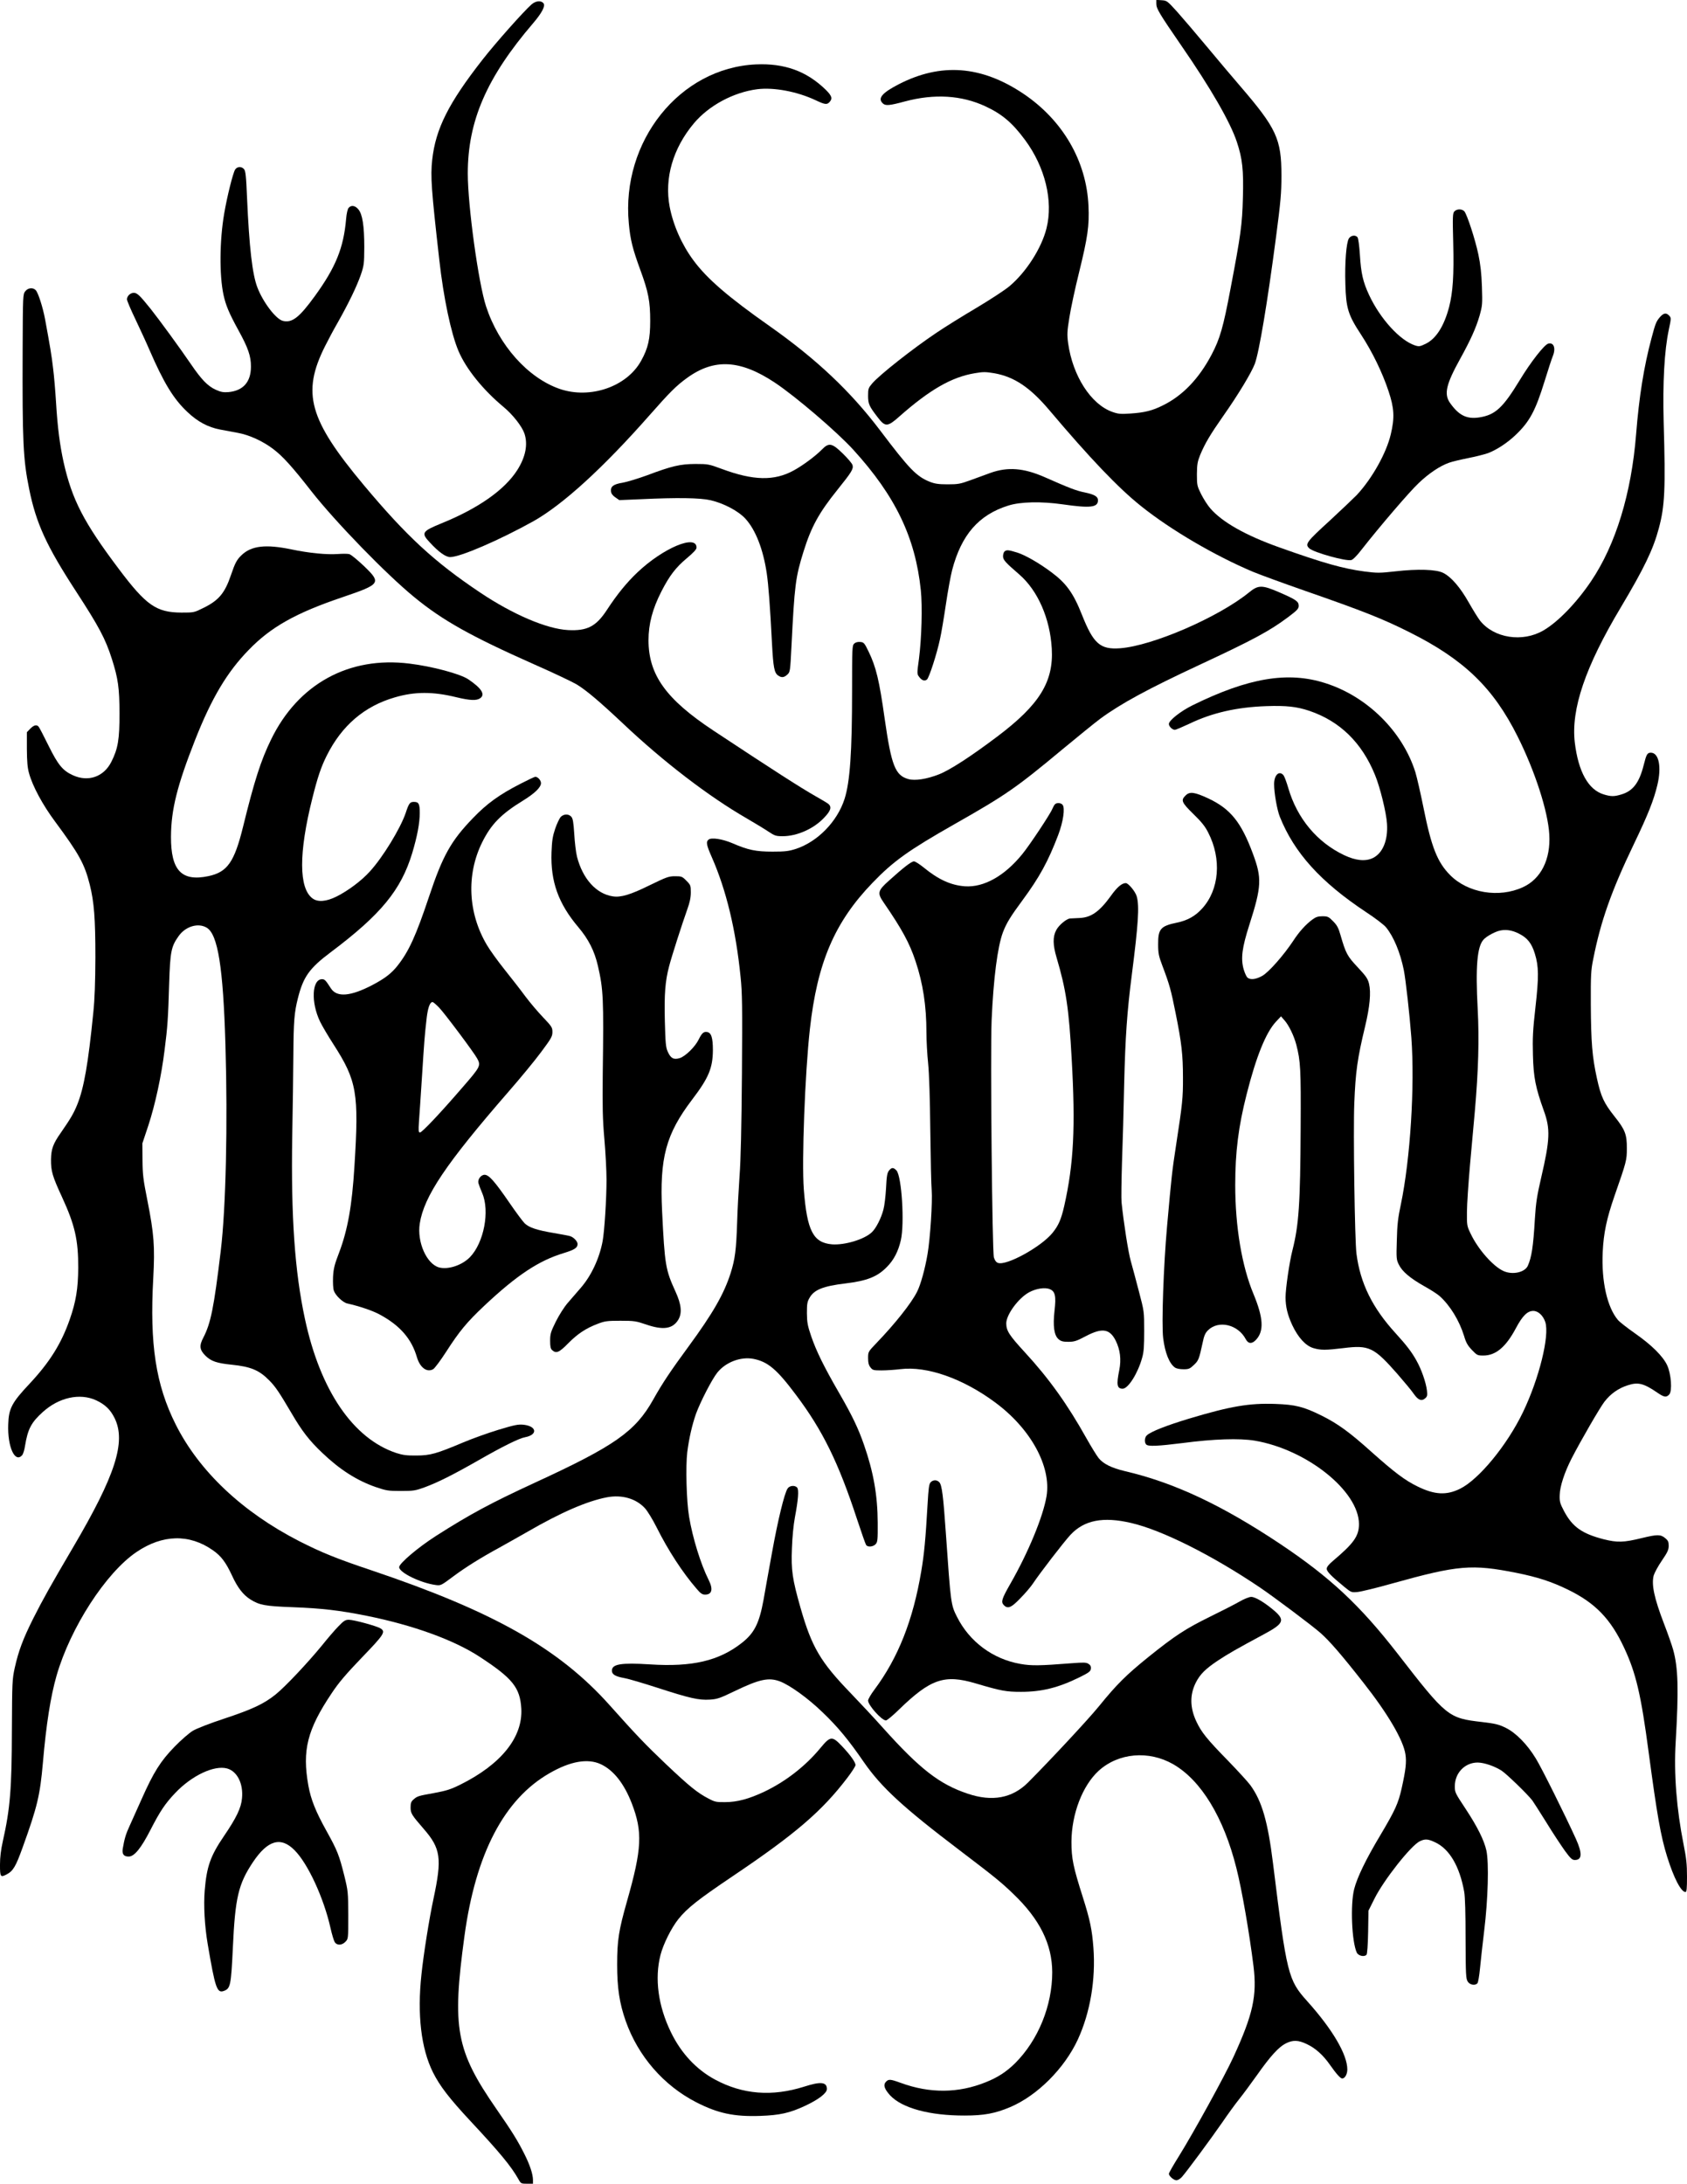 <svg preserveAspectRatio="xMidYMid meet" viewBox="0 0 1475 1909" height="1909pt" width="1475pt" xmlns="http://www.w3.org/2000/svg" version="1.0">

<g stroke="none" fill="#000000" transform="translate(0,1909) scale(0.1,-0.1)">
<path d="M10110 19057 c0 -42 25 -84 219 -366 257 -372 428 -669 485 -841 49
-147 60 -246 53 -490 -6 -234 -19 -326 -108 -793 -64 -340 -93 -439 -165 -576
-112 -213 -256 -362 -429 -446 -90 -45 -159 -62 -281 -70 -86 -6 -107 -4 -158
14 -187 66 -347 314 -387 601 -10 76 -9 101 11 225 12 77 50 255 85 395 75
305 90 408 82 579 -17 393 -225 751 -571 983 -367 245 -720 271 -1089 81 -147
-76 -186 -124 -137 -168 23 -21 58 -18 191 18 258 69 496 55 706 -43 145 -68
233 -142 345 -293 176 -238 248 -533 188 -773 -43 -173 -178 -384 -325 -507
-38 -32 -168 -117 -287 -188 -120 -71 -278 -169 -350 -218 -205 -137 -498
-368 -562 -443 -33 -39 -36 -46 -36 -107 0 -73 9 -92 87 -193 62 -81 84 -80
183 8 268 237 459 347 661 381 75 13 96 13 173 0 174 -31 312 -123 481 -323
354 -419 605 -682 800 -837 260 -209 649 -436 981 -576 66 -27 268 -101 449
-164 511 -178 682 -245 919 -364 477 -239 732 -485 945 -911 152 -303 266
-656 277 -857 13 -218 -73 -389 -231 -461 -208 -96 -480 -51 -635 105 -112
112 -165 245 -234 591 -25 124 -57 264 -71 310 -112 356 -421 662 -787 778
-326 105 -673 47 -1162 -194 -103 -51 -206 -132 -206 -163 0 -21 30 -51 52
-51 9 0 67 25 129 54 198 95 412 144 671 153 173 6 266 -4 376 -41 268 -91
459 -278 574 -560 44 -106 99 -329 105 -426 10 -145 -37 -259 -124 -301 -65
-31 -148 -23 -250 25 -238 113 -412 322 -489 587 -15 52 -34 102 -42 112 -38
44 -82 2 -82 -78 0 -79 26 -225 50 -285 126 -315 356 -570 756 -835 78 -51
155 -110 172 -131 67 -81 125 -221 156 -374 17 -86 51 -391 66 -590 31 -425
-9 -1062 -92 -1460 -25 -116 -32 -178 -35 -312 -5 -157 -4 -170 17 -212 29
-61 99 -120 223 -190 56 -31 116 -70 134 -86 93 -84 172 -214 214 -349 17 -59
32 -84 69 -123 44 -46 49 -48 100 -48 108 0 197 75 284 239 58 109 101 151
152 151 43 0 86 -40 105 -97 39 -119 -54 -495 -195 -788 -139 -289 -386 -589
-551 -670 -118 -58 -221 -53 -370 20 -111 54 -201 122 -402 301 -192 173 -297
249 -438 319 -157 78 -230 96 -406 102 -226 8 -391 -20 -754 -129 -195 -59
-331 -112 -367 -145 -21 -18 -24 -63 -6 -81 18 -18 102 -14 318 13 273 36 496
43 630 21 456 -77 911 -441 912 -729 0 -105 -45 -168 -225 -320 -39 -33 -57
-55 -57 -71 0 -24 39 -64 156 -160 58 -47 60 -48 114 -43 30 3 168 36 305 75
574 160 693 170 1085 92 184 -37 306 -77 446 -145 241 -117 376 -256 494 -509
104 -222 148 -410 215 -916 74 -552 105 -729 161 -910 58 -186 122 -310 161
-310 10 0 13 30 13 135 0 109 -6 162 -30 282 -61 306 -86 619 -69 893 27 461
22 650 -22 808 -11 40 -47 142 -79 225 -87 226 -112 345 -91 425 7 23 38 81
71 129 50 73 60 95 60 130 0 34 -5 46 -31 67 -39 33 -69 33 -201 1 -163 -40
-216 -41 -337 -11 -189 49 -273 108 -346 246 -35 67 -40 82 -38 140 1 74 42
199 104 320 79 154 247 444 287 496 54 70 122 118 204 144 91 30 140 17 261
-66 57 -39 77 -42 102 -14 27 30 17 177 -18 254 -37 80 -136 178 -282 280 -67
47 -134 99 -149 117 -94 111 -145 338 -133 593 8 168 34 291 103 491 105 301
108 312 108 415 1 122 -15 164 -106 278 -95 120 -120 173 -156 337 -41 189
-51 309 -53 645 -1 255 1 297 21 395 65 330 158 595 355 1005 125 260 175 387
206 518 38 158 13 282 -57 282 -31 0 -39 -14 -62 -106 -39 -156 -94 -229 -196
-259 -62 -19 -90 -19 -153 0 -135 40 -223 197 -254 454 -34 291 91 661 402
1181 205 344 284 508 333 693 52 194 59 340 42 927 -9 346 6 626 45 808 21 99
21 103 4 122 -25 27 -47 25 -77 -7 -36 -40 -43 -56 -77 -184 -68 -253 -110
-517 -136 -845 -41 -517 -178 -965 -393 -1284 -128 -190 -290 -357 -417 -431
-183 -107 -433 -68 -555 86 -17 22 -61 93 -98 158 -74 131 -152 222 -222 258
-61 32 -224 37 -423 14 -134 -15 -156 -15 -266 -1 -188 25 -359 73 -746 211
-292 104 -499 220 -603 341 -24 27 -59 83 -80 124 -35 71 -37 78 -37 175 1 86
5 109 28 167 42 101 87 177 203 343 127 180 246 377 275 454 38 102 110 532
186 1111 40 306 47 380 47 535 0 320 -42 412 -363 785 -64 74 -193 227 -287
340 -94 113 -211 250 -260 305 -88 97 -91 100 -137 103 l-47 3 0 -34z m3169
-8128 c75 -37 113 -85 141 -177 34 -110 35 -202 5 -467 -23 -203 -26 -268 -22
-420 5 -195 23 -283 96 -487 57 -157 53 -252 -24 -583 -37 -160 -46 -218 -55
-360 -14 -244 -29 -337 -62 -411 -27 -58 -135 -81 -213 -45 -91 41 -223 191
-287 327 -32 66 -33 73 -32 189 0 66 13 253 27 415 15 162 34 372 42 465 31
356 39 629 25 893 -20 372 -5 549 52 609 24 26 84 60 128 74 56 17 116 10 179
-22z"></path>
<path d="M4647 19051 c-72 -64 -311 -333 -427 -481 -299 -382 -411 -606 -441
-876 -16 -148 -8 -258 62 -877 37 -331 103 -644 168 -796 66 -156 215 -340
393 -488 81 -67 161 -169 183 -232 32 -95 11 -205 -62 -320 -110 -173 -340
-335 -663 -466 -171 -70 -180 -84 -102 -167 77 -84 139 -128 178 -128 88 0
430 148 727 313 258 145 610 466 1016 927 178 202 234 258 328 326 237 172
465 160 768 -41 183 -122 543 -430 686 -587 368 -404 542 -766 590 -1227 15
-142 7 -420 -16 -599 -18 -132 -18 -134 2 -160 23 -31 48 -39 68 -22 19 16 87
227 113 350 12 52 35 190 52 305 17 116 42 252 55 302 81 308 232 482 490 563
106 34 288 38 477 11 243 -35 308 -27 308 36 0 32 -30 50 -115 68 -75 15 -132
37 -354 135 -181 79 -320 90 -471 36 -41 -15 -120 -44 -175 -64 -90 -33 -110
-36 -200 -36 -79 0 -111 5 -155 22 -117 47 -179 111 -433 447 -260 344 -557
624 -965 912 -366 257 -551 417 -669 577 -103 139 -177 308 -208 469 -47 249
29 511 212 729 131 156 346 271 554 298 146 18 347 -20 508 -95 84 -40 101
-42 124 -17 28 31 20 55 -35 109 -166 161 -359 231 -608 220 -667 -30 -1180
-672 -1112 -1390 13 -143 33 -222 101 -408 70 -190 86 -274 86 -444 0 -158
-18 -239 -80 -350 -125 -226 -445 -336 -711 -245 -278 96 -533 382 -644 721
-67 204 -160 881 -160 1162 0 460 165 840 572 1315 73 85 106 147 92 170 -19
30 -68 27 -107 -7z"></path>
<path d="M2056 17608 c-19 -30 -71 -238 -96 -386 -40 -234 -43 -535 -6 -709
20 -92 48 -159 130 -309 85 -154 111 -228 110 -320 0 -134 -69 -211 -199 -222
-42 -3 -65 1 -109 21 -70 32 -125 89 -217 224 -94 138 -275 386 -352 483 -95
118 -118 140 -147 140 -31 0 -60 -28 -60 -57 0 -11 33 -89 74 -174 40 -85 95
-203 121 -264 127 -293 212 -433 335 -548 89 -84 179 -132 284 -152 39 -7 109
-20 155 -29 100 -18 218 -72 308 -140 84 -63 169 -157 335 -370 212 -270 657
-728 901 -927 247 -203 498 -343 1041 -584 170 -75 339 -155 376 -177 85 -51
204 -152 410 -346 355 -335 747 -635 1080 -827 74 -43 161 -96 192 -117 51
-34 63 -38 121 -38 125 0 270 64 361 160 60 62 70 95 39 122 -10 8 -61 39
-113 68 -127 72 -369 227 -895 575 -412 273 -564 485 -565 787 0 143 35 276
113 428 70 137 126 210 222 290 61 51 85 78 85 93 0 119 -291 -3 -516 -216
-94 -89 -179 -193 -269 -331 -94 -143 -172 -183 -339 -174 -187 10 -483 137
-768 328 -402 269 -644 493 -1018 940 -479 573 -543 804 -339 1212 28 56 79
152 114 212 95 169 162 308 198 409 30 88 31 99 32 247 0 185 -16 288 -52 330
-28 34 -62 39 -85 13 -9 -11 -18 -49 -22 -98 -22 -253 -91 -422 -273 -673
-137 -189 -200 -237 -280 -217 -61 15 -174 164 -223 293 -44 115 -71 350 -90
781 -8 194 -13 238 -27 253 -22 25 -59 23 -77 -4z"></path>
<path d="M12716 17242 c-15 -17 -16 -45 -10 -278 7 -282 -3 -429 -36 -558 -44
-167 -114 -277 -204 -321 -50 -24 -58 -26 -93 -15 -132 43 -305 232 -403 442
-53 114 -70 188 -80 350 -5 79 -14 146 -21 154 -18 22 -57 17 -75 -10 -23 -36
-37 -213 -31 -401 6 -210 24 -268 137 -440 98 -150 186 -330 241 -496 49 -147
54 -230 19 -376 -38 -162 -162 -385 -297 -530 -21 -22 -127 -123 -235 -223
-207 -189 -220 -207 -180 -244 40 -36 319 -114 367 -102 15 4 51 40 92 94 151
193 415 502 497 579 89 85 186 150 266 178 25 9 99 27 165 40 66 13 145 33
176 44 76 29 169 90 241 159 122 116 173 211 253 470 31 101 63 198 71 217 29
70 10 124 -39 111 -34 -8 -154 -162 -248 -317 -149 -245 -215 -306 -355 -328
-110 -17 -180 18 -257 128 -53 77 -33 162 88 381 93 168 140 273 171 379 25
90 26 101 21 255 -4 116 -13 195 -31 281 -28 133 -99 350 -123 378 -21 22 -65
22 -87 -1z"></path>
<path d="M221 16544 c-21 -26 -21 -38 -23 -503 -3 -815 4 -965 57 -1226 61
-301 151 -497 410 -895 199 -306 257 -414 313 -590 55 -172 66 -254 67 -475 0
-229 -13 -309 -71 -424 -66 -132 -202 -180 -337 -118 -88 40 -129 89 -213 259
-41 84 -80 158 -86 165 -17 21 -42 15 -74 -18 l-29 -30 0 -147 c1 -110 5 -163
19 -212 31 -113 119 -276 226 -420 211 -285 259 -371 305 -554 38 -152 49
-295 49 -636 -1 -219 -6 -365 -18 -480 -45 -452 -82 -660 -140 -805 -32 -79
-60 -126 -146 -250 -66 -94 -82 -139 -84 -230 -1 -103 12 -147 96 -329 113
-245 143 -376 142 -621 -1 -179 -20 -296 -75 -452 -74 -211 -176 -373 -350
-559 -156 -166 -183 -217 -187 -357 -7 -194 58 -339 121 -269 9 9 21 47 26 83
24 146 54 204 155 295 141 128 324 168 466 103 79 -37 125 -81 162 -156 102
-207 7 -501 -362 -1128 -194 -330 -266 -458 -350 -625 -89 -178 -128 -282
-161 -430 -22 -101 -23 -124 -25 -545 -1 -511 -15 -685 -79 -970 -17 -76 -25
-140 -25 -207 0 -107 4 -112 58 -84 57 30 80 69 140 236 129 357 152 456 177
739 29 338 68 584 120 764 121 419 431 898 698 1079 228 155 463 160 668 16
72 -50 113 -104 168 -222 48 -105 97 -168 160 -208 80 -50 128 -59 371 -68
257 -10 404 -27 645 -75 407 -82 763 -211 988 -358 288 -188 354 -269 365
-453 14 -250 -175 -487 -533 -665 -85 -42 -120 -53 -232 -74 -140 -25 -145
-27 -180 -58 -18 -16 -23 -31 -23 -67 0 -52 9 -66 113 -186 151 -173 163 -258
87 -614 -37 -172 -87 -486 -105 -660 -38 -352 -3 -647 100 -855 60 -120 141
-226 331 -430 254 -272 352 -391 415 -502 23 -42 25 -43 77 -43 l52 0 0 33 c0
50 -27 132 -76 229 -59 117 -104 190 -244 392 -354 512 -389 704 -279 1511 98
720 347 1197 744 1424 182 105 334 131 447 79 112 -52 204 -168 272 -343 96
-249 89 -396 -42 -856 -72 -254 -86 -340 -86 -554 0 -204 20 -336 75 -493 109
-308 332 -564 617 -710 189 -97 332 -127 559 -119 170 6 258 25 392 88 118 55
191 111 191 147 0 62 -55 67 -198 21 -281 -89 -538 -69 -781 62 -163 88 -296
230 -385 414 -111 228 -144 468 -91 675 25 97 95 236 156 313 78 97 172 171
470 372 553 372 785 571 1008 864 39 51 71 101 71 111 0 25 -46 89 -117 164
-87 92 -102 91 -189 -14 -132 -160 -306 -295 -494 -384 -132 -62 -235 -90
-340 -90 -76 -1 -91 2 -145 31 -97 50 -168 108 -371 300 -183 174 -262 257
-496 519 -441 493 -1012 816 -2073 1174 -314 105 -443 158 -638 257 -498 255
-876 612 -1081 1021 -174 347 -228 701 -196 1277 15 279 7 388 -52 685 -36
181 -41 222 -42 350 l-1 145 53 159 c59 181 113 428 141 656 26 203 31 276 40
580 9 283 18 326 83 417 61 86 172 118 246 73 97 -59 143 -345 163 -1020 21
-698 4 -1434 -41 -1806 -60 -498 -87 -631 -152 -757 -38 -72 -33 -108 20 -160
48 -47 99 -64 227 -77 168 -17 241 -48 329 -137 55 -56 86 -102 195 -287 91
-156 156 -240 269 -347 153 -146 300 -240 465 -298 95 -32 110 -35 222 -35
111 0 127 3 210 33 115 43 244 107 475 239 206 118 350 189 401 198 111 21
104 95 -11 109 -48 5 -76 0 -222 -44 -92 -28 -231 -78 -309 -111 -233 -98
-287 -114 -409 -114 -84 -1 -119 4 -175 22 -378 126 -665 547 -799 1173 -89
414 -122 894 -111 1589 5 256 9 580 10 720 2 294 8 369 40 495 47 186 100 261
287 401 439 330 614 543 712 866 44 147 66 262 66 352 0 79 -9 96 -51 96 -35
0 -44 -12 -72 -97 -46 -135 -200 -388 -314 -512 -72 -80 -190 -168 -290 -218
-90 -45 -164 -51 -210 -17 -121 88 -122 398 -2 876 46 184 76 273 126 373 132
263 329 432 596 509 174 51 333 51 537 1 121 -29 176 -31 208 -9 47 33 13 87
-104 166 -70 47 -315 113 -514 137 -529 66 -974 -178 -1210 -664 -89 -182
-147 -363 -245 -763 -76 -308 -137 -396 -303 -431 -234 -49 -328 49 -327 344
1 238 54 448 211 847 144 365 279 592 468 786 194 201 411 323 822 462 334
114 341 123 184 274 -55 52 -112 99 -126 102 -14 4 -59 4 -100 1 -98 -7 -251
8 -404 40 -225 47 -352 33 -438 -50 -42 -40 -57 -69 -93 -175 -53 -156 -106
-220 -238 -285 -84 -42 -85 -42 -195 -42 -219 1 -308 63 -547 381 -308 409
-409 606 -483 934 -33 151 -53 305 -66 522 -6 97 -17 232 -26 300 -13 113 -25
183 -70 428 -19 102 -59 228 -81 253 -24 26 -68 22 -92 -9z"></path>
<path d="M7185 15159 c-55 -56 -168 -140 -246 -182 -170 -93 -352 -89 -629 14
-111 41 -119 43 -230 43 -134 -1 -204 -17 -425 -100 -77 -28 -172 -57 -212
-64 -80 -13 -106 -33 -101 -76 2 -19 15 -36 38 -52 l35 -24 190 8 c316 15 518
12 608 -9 116 -27 244 -95 304 -161 90 -98 156 -269 187 -478 15 -103 28 -272
46 -618 11 -204 20 -252 53 -275 30 -21 52 -19 81 8 24 22 25 27 36 247 27
536 35 603 106 830 67 214 134 337 295 537 126 157 142 183 133 217 -3 13 -41
58 -84 100 -96 94 -123 99 -185 35z"></path>
<path d="M8782 14268 c-7 -7 -12 -25 -12 -41 0 -31 18 -52 143 -160 161 -140
268 -384 283 -647 17 -290 -108 -491 -474 -767 -233 -176 -420 -297 -514 -333
-105 -41 -207 -57 -265 -41 -116 32 -149 117 -208 528 -47 335 -75 452 -141
588 -36 74 -41 80 -72 83 -22 2 -41 -3 -53 -14 -18 -16 -19 -36 -19 -408 0
-540 -18 -801 -66 -951 -64 -198 -235 -373 -425 -436 -63 -20 -94 -24 -204
-24 -146 0 -214 14 -350 73 -89 38 -185 53 -210 32 -24 -20 -18 -48 30 -157
125 -285 209 -632 250 -1042 15 -143 16 -256 12 -850 -4 -472 -10 -751 -21
-894 -8 -115 -18 -297 -21 -405 -8 -239 -18 -319 -57 -442 -58 -182 -155 -351
-370 -644 -152 -207 -228 -320 -306 -460 -157 -280 -335 -405 -1032 -726 -386
-178 -570 -277 -865 -465 -158 -101 -325 -242 -325 -275 0 -47 186 -138 319
-156 45 -6 47 -5 154 75 106 79 240 163 402 251 44 24 153 86 243 137 297 172
526 271 700 304 130 24 253 -11 331 -96 22 -24 68 -99 102 -167 101 -202 227
-395 348 -535 36 -43 51 -53 76 -53 60 0 72 47 31 128 -70 140 -140 367 -171
552 -23 134 -31 442 -16 566 16 123 42 236 76 334 38 104 139 301 186 360 73
92 205 142 316 121 126 -25 204 -90 371 -313 235 -312 373 -594 535 -1088 39
-118 75 -221 80 -227 15 -20 62 -15 83 8 17 19 19 37 18 188 -1 239 -37 443
-120 681 -49 142 -103 255 -218 454 -132 228 -199 365 -243 493 -32 94 -37
121 -38 203 0 82 3 101 24 136 39 69 119 101 311 124 192 23 282 59 366 146
59 60 97 133 120 231 34 146 8 561 -38 611 -27 28 -42 28 -66 -2 -15 -20 -20
-48 -25 -153 -4 -70 -14 -155 -23 -187 -20 -77 -65 -164 -101 -198 -66 -63
-237 -114 -348 -106 -165 14 -219 118 -247 480 -19 249 10 1014 53 1402 65
582 216 935 549 1280 182 189 316 284 715 511 451 256 539 317 945 655 135
112 283 232 330 267 179 132 419 262 870 472 468 218 611 295 775 418 77 58
90 72 90 97 0 38 -23 54 -165 116 -157 68 -188 68 -272 -1 -267 -216 -842
-465 -1124 -486 -174 -13 -234 39 -334 292 -75 190 -138 277 -268 373 -108 81
-231 151 -300 172 -74 23 -93 25 -110 8z"></path>
<path d="M4552 12239 c-186 -95 -295 -174 -417 -301 -191 -198 -264 -327 -383
-684 -116 -347 -178 -482 -277 -607 -53 -67 -111 -111 -217 -167 -193 -101
-313 -111 -365 -30 -45 70 -54 80 -77 80 -89 0 -99 -203 -17 -372 17 -35 69
-124 117 -198 205 -319 223 -426 183 -1065 -21 -345 -59 -557 -134 -755 -40
-104 -49 -139 -53 -211 -2 -53 0 -101 7 -122 14 -42 79 -104 118 -112 103 -23
219 -62 282 -96 178 -96 279 -212 326 -373 27 -92 88 -137 143 -105 13 8 64
76 113 152 115 179 182 260 332 401 286 269 478 396 697 462 94 29 120 46 120
79 0 22 -32 57 -63 68 -10 4 -75 16 -145 28 -144 24 -215 47 -254 84 -15 14
-76 96 -135 182 -128 186 -178 243 -216 243 -32 0 -62 -40 -54 -73 3 -12 18
-51 33 -87 68 -157 15 -434 -107 -560 -69 -71 -190 -111 -270 -90 -109 30
-194 223 -169 383 37 239 229 524 774 1151 105 120 235 278 288 350 87 117 98
135 98 174 0 40 -5 48 -83 130 -46 48 -115 130 -154 182 -38 52 -119 156 -179
231 -60 75 -131 173 -157 218 -165 278 -181 614 -42 896 78 158 165 248 356
365 104 64 159 117 159 154 0 25 -29 57 -51 55 -8 -1 -65 -28 -127 -60z m-713
-1957 c49 -51 305 -393 333 -445 34 -62 28 -73 -124 -248 -201 -233 -358 -399
-376 -399 -13 0 -14 13 -9 93 4 50 16 232 27 402 20 316 23 352 41 510 11 88
28 135 51 135 6 0 32 -22 57 -48z"></path>
<path d="M10365 12135 c-42 -41 -33 -61 68 -160 70 -68 103 -108 130 -162 120
-232 98 -501 -53 -666 -60 -66 -128 -104 -221 -123 -142 -29 -164 -56 -163
-189 0 -79 5 -103 38 -190 62 -164 74 -208 115 -413 52 -258 64 -363 64 -562
1 -177 -5 -231 -59 -583 -37 -242 -40 -272 -80 -717 -31 -347 -49 -858 -34
-978 16 -129 54 -223 103 -257 12 -9 43 -15 74 -15 47 0 56 4 92 38 40 38 45
50 76 194 12 60 23 85 46 108 92 92 263 52 331 -77 22 -42 55 -43 90 -5 71 76
64 191 -22 399 -102 244 -160 588 -160 953 0 289 28 513 100 795 83 328 168
538 255 632 l45 48 31 -35 c38 -43 83 -136 103 -213 37 -143 41 -212 38 -727
-3 -666 -16 -849 -72 -1071 -26 -100 -60 -334 -60 -409 0 -84 17 -154 59 -245
51 -108 117 -180 184 -200 64 -19 107 -19 264 0 223 28 266 7 470 -225 60 -69
125 -147 144 -175 39 -56 69 -67 101 -38 17 15 19 26 14 68 -8 69 -48 184 -91
260 -40 73 -88 136 -183 240 -203 222 -309 437 -342 695 -15 114 -29 1075 -19
1316 11 276 27 390 94 669 42 175 53 298 35 374 -11 45 -25 66 -99 145 -92 98
-104 120 -152 286 -17 60 -30 83 -64 117 -38 39 -47 43 -92 43 -39 0 -58 -6
-89 -29 -57 -42 -116 -107 -167 -186 -83 -125 -212 -272 -269 -305 -56 -32
-104 -38 -130 -17 -9 6 -24 39 -34 72 -27 96 -15 189 50 392 107 334 110 407
30 621 -102 275 -196 391 -389 482 -123 57 -164 62 -200 25z"></path>
<path d="M9222 12057 c-6 -7 -15 -24 -21 -38 -16 -42 -198 -317 -263 -396
-155 -191 -336 -292 -501 -281 -123 9 -233 59 -363 166 -35 28 -72 52 -83 52
-22 0 -92 -54 -218 -168 -100 -89 -104 -109 -46 -193 158 -230 225 -352 278
-512 65 -194 95 -391 95 -621 0 -73 7 -196 15 -272 9 -89 16 -302 19 -589 3
-247 8 -481 12 -520 8 -99 -13 -423 -36 -557 -22 -131 -61 -271 -92 -331 -50
-100 -194 -281 -355 -448 -73 -76 -73 -77 -73 -132 0 -40 5 -61 21 -81 19 -24
26 -26 97 -26 42 0 117 5 165 11 231 28 542 -80 824 -288 314 -230 497 -563
453 -824 -30 -178 -160 -492 -316 -764 -75 -131 -83 -158 -59 -185 35 -38 66
-26 146 58 42 42 91 100 109 127 64 96 274 368 328 426 120 130 286 163 533
105 268 -62 705 -281 1118 -559 124 -83 462 -337 535 -401 81 -71 187 -194
376 -435 215 -273 349 -502 368 -626 11 -68 3 -137 -33 -299 -30 -132 -55
-188 -185 -407 -126 -210 -204 -371 -230 -473 -35 -137 -21 -462 23 -556 14
-28 66 -40 85 -18 6 8 12 85 14 199 l3 186 52 104 c82 165 320 466 397 503 46
22 72 20 133 -9 126 -58 215 -210 255 -433 8 -43 12 -191 12 -412 1 -314 3
-348 19 -373 19 -30 66 -37 85 -14 6 7 16 65 22 128 6 63 22 209 36 324 35
283 43 602 20 708 -20 90 -79 208 -179 360 -95 144 -97 147 -97 202 0 116 88
207 200 207 58 -1 146 -31 209 -71 44 -29 228 -207 269 -261 10 -14 65 -100
122 -191 56 -92 130 -203 162 -248 49 -67 64 -81 87 -81 64 0 67 57 10 184
-96 211 -300 621 -350 702 -75 124 -174 225 -263 269 -61 30 -90 37 -206 51
-298 34 -311 44 -742 600 -330 424 -588 665 -1028 959 -509 339 -925 534
-1353 634 -118 28 -189 63 -231 114 -18 23 -66 101 -106 172 -166 297 -328
524 -540 754 -137 149 -161 187 -162 251 -1 76 106 222 200 273 61 33 139 45
181 27 47 -19 56 -61 41 -189 -15 -133 -4 -214 35 -248 21 -18 38 -23 85 -23
52 0 72 6 155 50 141 74 207 64 259 -38 40 -80 51 -166 32 -260 -26 -128 -20
-162 30 -162 48 0 133 135 170 270 15 51 18 101 18 235 0 170 0 170 -46 345
-25 96 -57 216 -71 265 -22 77 -62 332 -81 515 -3 30 -1 188 4 350 6 162 15
471 19 685 10 408 25 629 67 955 56 437 67 599 43 683 -11 42 -73 117 -96 117
-34 0 -76 -35 -132 -114 -98 -135 -170 -186 -270 -191 -31 -1 -68 -3 -83 -4
-32 -1 -101 -59 -123 -102 -31 -58 -30 -129 3 -240 83 -280 108 -447 132 -884
34 -600 18 -918 -65 -1287 -27 -118 -50 -171 -102 -235 -99 -123 -405 -291
-478 -263 -16 6 -27 22 -35 47 -15 55 -32 1784 -20 2073 16 368 52 645 99 770
30 79 66 138 171 280 148 201 224 339 312 570 44 116 62 237 38 265 -15 18
-54 20 -68 2z"></path>
<path d="M4902 11948 c-11 -13 -33 -59 -48 -103 -22 -66 -28 -103 -32 -206 -9
-256 60 -448 235 -655 89 -105 141 -208 171 -339 47 -205 51 -282 42 -940 -3
-295 -1 -398 14 -570 10 -115 19 -277 19 -360 0 -164 -18 -448 -34 -535 -28
-150 -99 -302 -190 -407 -32 -37 -84 -97 -115 -133 -32 -37 -76 -107 -105
-165 -44 -89 -49 -107 -49 -166 0 -51 4 -70 18 -82 35 -32 61 -21 141 61 83
83 153 130 259 170 60 23 81 26 197 26 120 0 137 -3 222 -32 150 -52 234 -40
283 40 35 58 28 134 -24 247 -87 191 -94 230 -117 701 -23 469 33 675 263 978
144 189 180 275 181 432 0 108 -14 153 -51 158 -30 5 -46 -10 -73 -65 -31 -64
-117 -148 -166 -163 -53 -16 -79 -2 -105 57 -17 38 -20 74 -25 266 -6 237 3
349 37 479 22 86 113 369 159 498 22 61 31 103 31 149 0 60 -2 65 -39 102 -36
37 -42 39 -99 39 -55 0 -74 -7 -220 -78 -170 -84 -254 -109 -324 -98 -145 22
-263 153 -313 346 -9 36 -20 125 -24 198 -7 106 -12 136 -26 152 -24 27 -66
25 -93 -2z"></path>
<path d="M8136 6131 c-13 -14 -18 -53 -26 -192 -17 -301 -30 -438 -55 -584
-72 -429 -202 -757 -409 -1035 -31 -41 -56 -84 -56 -96 0 -41 119 -174 156
-174 9 0 60 42 113 94 277 269 398 311 671 230 223 -66 266 -74 397 -74 181 0
327 36 513 128 81 40 95 51 98 74 2 19 -3 31 -20 42 -21 14 -42 14 -149 6
-280 -22 -351 -23 -447 -6 -241 42 -446 194 -555 412 -53 105 -54 112 -97 729
-23 334 -35 422 -57 447 -21 23 -55 23 -77 -1z"></path>
<path d="M6886 6077 c-28 -42 -85 -277 -136 -560 -28 -155 -62 -340 -74 -412
-38 -207 -80 -291 -191 -378 -199 -156 -433 -211 -801 -187 -254 16 -334 3
-334 -55 0 -33 31 -51 110 -65 35 -6 166 -45 290 -85 281 -91 359 -109 456
-103 66 4 88 12 221 76 214 103 295 120 393 83 88 -34 245 -147 371 -269 134
-128 229 -243 363 -438 153 -220 342 -394 836 -769 295 -224 365 -280 468
-380 233 -222 341 -441 342 -686 0 -292 -122 -593 -324 -795 -76 -75 -152
-125 -258 -167 -240 -97 -489 -98 -741 -6 -93 34 -108 35 -132 9 -24 -27 -13
-61 37 -117 104 -112 346 -178 653 -177 168 0 266 18 398 74 237 101 474 338
591 591 108 235 157 524 136 803 -12 158 -30 243 -91 436 -86 270 -101 342
-101 491 2 242 96 488 237 618 173 158 439 181 653 58 243 -140 441 -464 552
-907 49 -193 113 -564 150 -860 31 -257 -4 -419 -176 -793 -75 -164 -350 -663
-475 -864 -49 -78 -89 -148 -89 -156 0 -20 43 -57 66 -57 11 0 32 12 46 27 40
44 255 335 354 478 49 72 116 164 149 205 33 41 103 136 155 209 117 166 189
245 251 277 63 32 111 30 184 -5 77 -36 143 -96 202 -180 56 -80 93 -121 108
-121 24 0 45 37 45 79 0 130 -129 350 -350 596 -168 187 -179 231 -300 1208
-45 364 -97 542 -197 680 -21 29 -110 126 -198 217 -182 186 -231 247 -275
341 -57 122 -58 234 -4 341 37 72 84 119 192 191 89 59 162 101 404 231 171
92 185 122 91 204 -84 72 -167 122 -203 122 -18 0 -63 -18 -108 -44 -42 -24
-156 -82 -252 -129 -215 -106 -304 -164 -536 -350 -200 -162 -277 -238 -438
-436 -93 -114 -419 -464 -617 -663 -138 -138 -314 -171 -529 -98 -246 82 -418
216 -740 575 -74 83 -199 217 -278 299 -269 278 -344 405 -443 751 -71 250
-83 328 -75 520 3 94 14 205 26 270 29 153 36 241 20 260 -19 23 -67 19 -84
-8z"></path>
<path d="M2959 4873 c-31 -32 -95 -106 -142 -165 -126 -154 -321 -361 -406
-430 -103 -83 -203 -130 -453 -213 -125 -41 -240 -86 -273 -106 -31 -19 -103
-81 -159 -139 -122 -125 -184 -224 -287 -456 -39 -87 -86 -193 -105 -234 -33
-71 -46 -113 -61 -202 -7 -47 9 -68 52 -68 49 0 108 72 190 232 85 166 129
231 218 325 145 152 340 244 453 213 88 -25 142 -132 130 -259 -7 -85 -49
-172 -158 -332 -118 -173 -151 -267 -168 -474 -11 -130 -1 -312 26 -470 65
-383 81 -431 140 -410 59 21 64 45 80 380 20 436 48 555 176 747 129 192 243
225 363 104 117 -117 256 -418 315 -682 12 -54 29 -109 36 -121 20 -32 64 -30
95 3 24 25 24 27 24 232 -1 201 -2 211 -34 342 -46 184 -61 222 -157 395 -94
169 -136 274 -158 396 -55 308 -10 488 204 807 61 92 123 165 265 313 194 201
208 224 163 253 -32 21 -234 76 -278 76 -30 0 -44 -8 -91 -57z"></path>
</g>
</svg>
